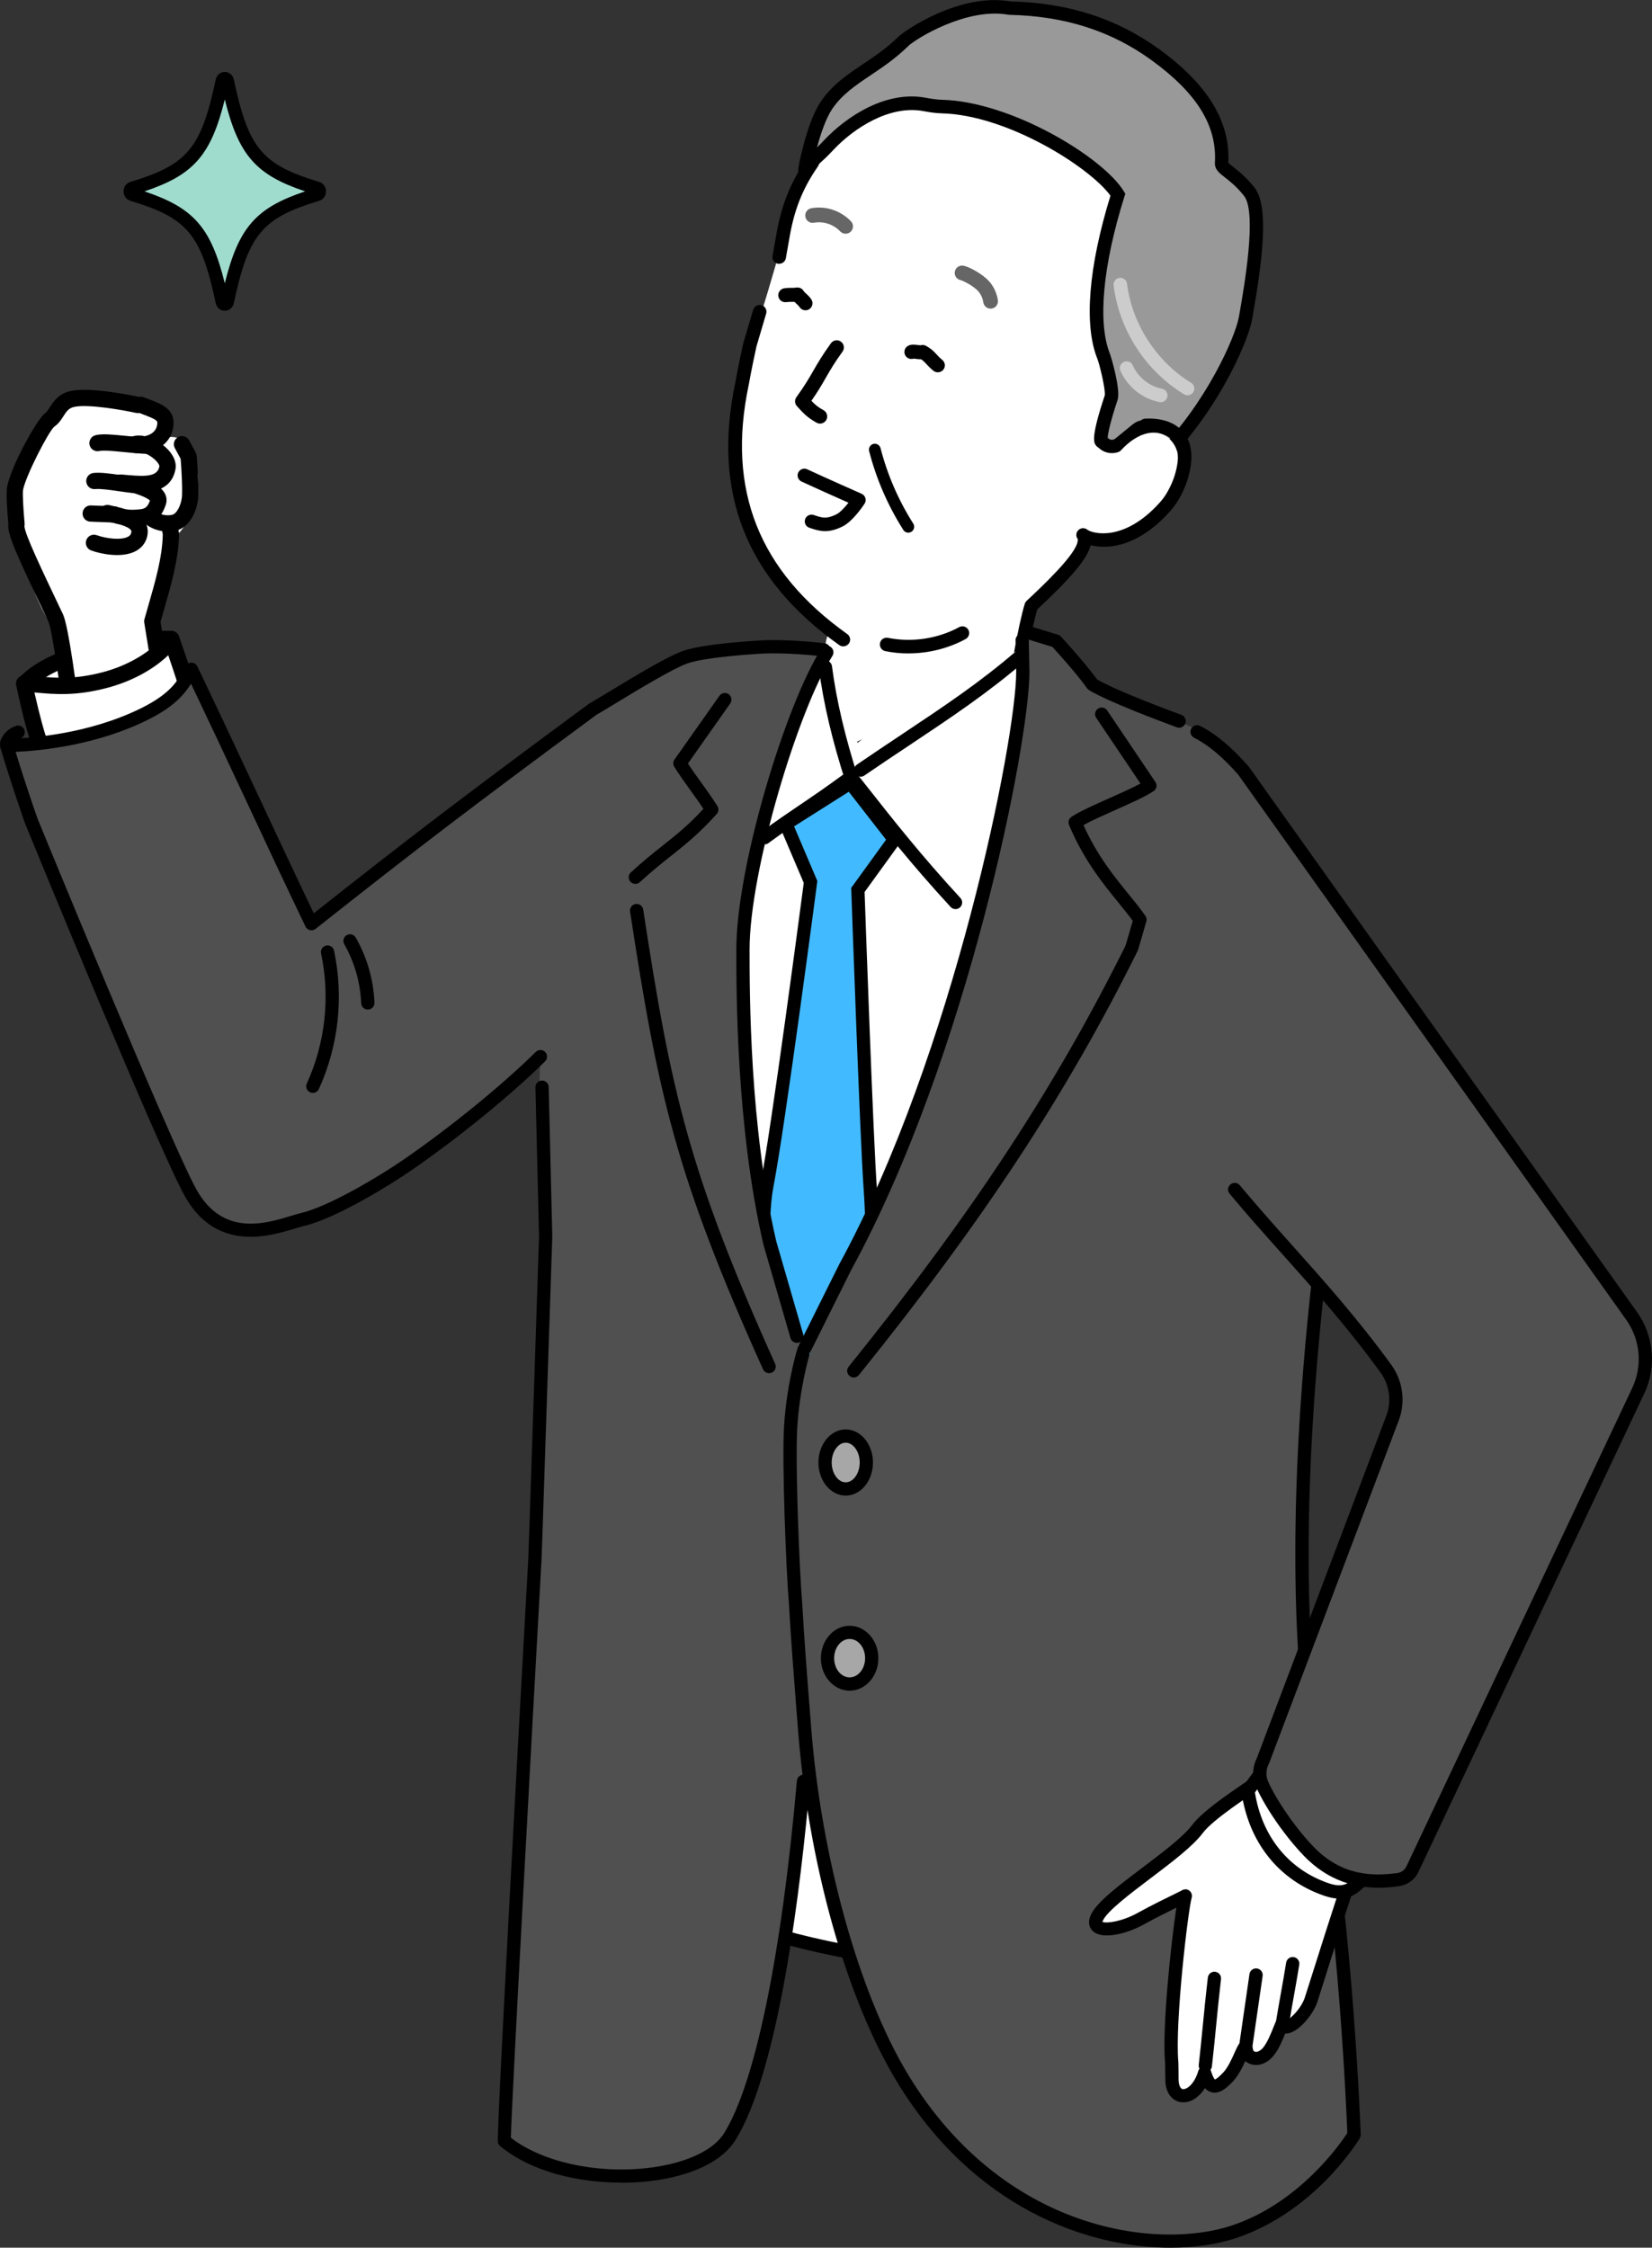 <svg width="186" height="253" viewBox="0 0 186 253" fill="none" xmlns="http://www.w3.org/2000/svg">
<rect x="0" y="0" width="186" height="253" fill="#333333" stroke="none"/>
<g clip-path="url(#clip0_4_14523)">
<path d="M83.511 42.174C83.511 42.174 85.484 36.203 87.083 30.685C89.013 24.021 90.9 17.396 94.626 14.562C101.924 6.993 107.228 12.107 116.743 8.543C133.487 3.547 132.106 26.812 128.844 44.597C126.594 56.033 123.849 59.074 120.16 63.697C118.731 65.86 117.703 66.723 115.906 68.427C114.995 71.335 115.021 75.495 115.021 75.495L93.176 84.901C93.176 84.901 92.158 71.229 93.453 71.319C85.915 64.331 80.27 55.154 83.506 42.174H83.511Z" fill="white"/>
<path d="M129.34 52.858C135.848 47.106 139.767 38.424 140.225 35.814C140.875 32.102 142.384 23.75 140.646 21.566C138.882 19.351 137.49 19.084 137.533 18.349C137.847 12.948 134.057 9.05 130.118 6.179C125.288 2.663 119.91 1.044 113.678 0.911C108.416 -0.048 102.446 3.931 101.726 4.634C98.533 7.771 95.127 8.751 93.032 11.878C91.459 14.227 90.479 19.649 90.633 19.42C92.216 17.066 91.332 18.429 93.282 16.352C95.927 13.534 100.122 11.047 103.997 11.739C104.669 11.857 105.335 11.979 106.018 11.995C113.657 12.171 123.716 18.429 125.864 21.913C123.46 29.567 122.73 36.24 124.243 40.059C124.521 40.762 125.352 44.022 125.107 44.763C124.323 47.117 123.598 49.796 124.131 49.748C124.59 50.312 125.4 50.419 125.992 49.998C126.173 49.87 127.911 48.4 128.162 48.246C129.969 47.122 129.281 51.522 129.345 52.864L129.34 52.858Z" fill="#999999"/>
<path d="M128.652 54.488L128.577 52.895C128.561 52.576 128.583 52.145 128.609 51.639C128.641 50.957 128.716 49.465 128.545 48.895C128.375 49.018 127.655 49.614 127.218 49.971C126.717 50.387 126.514 50.552 126.429 50.611C125.581 51.212 124.425 51.111 123.7 50.403C123.593 50.344 123.497 50.27 123.417 50.169C123.161 49.844 122.772 49.353 124.382 44.517C124.505 43.974 123.833 41.082 123.534 40.336C122.026 36.528 122.559 30.04 125.027 22.029C122.751 18.866 113.449 12.927 105.996 12.756C105.277 12.74 104.578 12.618 103.907 12.495C100.122 11.824 96.124 14.434 93.832 16.874C93.069 17.683 92.728 17.987 92.499 18.189C92.211 18.445 92.19 18.461 91.262 19.846L90.836 20.48L90.196 20.064C89.828 19.819 89.588 19.659 90.478 16.298C90.873 14.807 91.529 12.756 92.398 11.462C93.672 9.561 95.372 8.415 97.169 7.212C98.491 6.322 99.861 5.406 101.188 4.101C101.822 3.478 108.027 -0.842 113.747 0.16C120.261 0.309 125.763 2.077 130.56 5.571C136.003 9.534 138.535 13.71 138.295 18.328C138.386 18.429 138.631 18.621 138.834 18.78C139.409 19.228 140.278 19.899 141.243 21.108C142.933 23.228 142.128 29.407 141.009 35.761L140.971 35.958C140.502 38.621 136.632 47.436 129.841 53.439L128.647 54.493L128.652 54.488ZM128.679 47.298C128.934 47.298 129.148 47.377 129.302 47.468C130.139 47.958 130.23 49.252 130.166 51.047C135.784 45.444 139.084 37.945 139.484 35.686L139.521 35.489C140.076 32.325 141.558 23.92 140.065 22.046C139.217 20.98 138.466 20.4 137.917 19.974C137.288 19.484 136.739 19.063 136.787 18.306C137.027 14.157 134.772 10.503 129.681 6.796C125.128 3.483 119.894 1.806 113.673 1.672L113.55 1.662C108.827 0.804 103.086 4.383 102.27 5.177C100.841 6.578 99.413 7.537 98.032 8.463C96.289 9.635 94.786 10.647 93.677 12.298C92.984 13.332 92.392 15.089 91.987 16.602C92.174 16.421 92.414 16.176 92.739 15.83C95.415 12.986 99.807 10.216 104.141 10.988C104.834 11.111 105.442 11.217 106.044 11.233C113.827 11.414 124.158 17.673 126.52 21.513L126.701 21.811L126.594 22.141C124.169 29.864 123.572 36.293 124.952 39.782C125.118 40.198 126.2 43.889 125.832 45.007C124.995 47.521 124.744 48.794 124.713 49.263L124.723 49.279C124.926 49.529 125.283 49.577 125.549 49.386C125.624 49.327 125.912 49.093 126.248 48.816C127.175 48.049 127.586 47.713 127.756 47.606C128.108 47.388 128.417 47.308 128.679 47.308V47.298Z" fill="black"/>
<path d="M132.661 51.66C132.618 49.977 131.392 48.768 130.038 48.699C128.684 48.629 127.287 49.508 126.189 50.707C125.091 51.905 124.243 53.407 123.407 54.893C123.407 54.893 120.667 60.971 124.281 61.269C128.785 61.636 131.355 55.559 131.355 55.559C132.01 54.35 132.693 53.018 132.661 51.66Z" fill="white"/>
<path d="M124.275 61.546C122.847 61.546 121.829 61.093 121.466 60.805C121.141 60.539 121.088 60.059 121.354 59.735C121.621 59.41 122.095 59.356 122.426 59.623C122.916 60.017 126.498 61.125 130.608 56.533C132.053 54.92 132.602 52.64 132.623 51.5C132.639 50.616 132.399 49.929 131.914 49.455C131.312 48.874 130.283 48.587 129.009 48.645C128.588 48.666 128.231 48.342 128.21 47.921C128.188 47.5 128.513 47.143 128.934 47.122C130.662 47.037 132.053 47.468 132.97 48.358C133.769 49.13 134.164 50.195 134.143 51.521C134.116 53.162 133.354 55.745 131.744 57.545C128.903 60.72 126.21 61.546 124.275 61.546Z" fill="black"/>
<path d="M94.946 72.758C94.791 72.758 94.636 72.71 94.503 72.619C84.007 65.152 80.169 55.49 82.786 43.085C82.786 43.085 83.106 41.242 83.687 38.632C83.687 38.616 83.698 38.6 83.703 38.579L84.801 34.871C84.919 34.467 85.345 34.238 85.75 34.355C86.155 34.472 86.385 34.898 86.262 35.303L85.174 38.983C84.609 41.545 84.295 43.351 84.29 43.367C81.811 55.144 85.446 64.294 95.399 71.373C95.74 71.618 95.82 72.092 95.575 72.433C95.425 72.64 95.191 72.752 94.951 72.752L94.946 72.758Z" fill="black"/>
<path d="M114.808 74.931C114.76 74.931 114.717 74.931 114.669 74.92C114.254 74.846 113.982 74.446 114.056 74.036C114.605 71.032 115.043 69.045 115.384 67.959C115.421 67.831 115.496 67.719 115.592 67.628C117.271 66.057 121.205 62.377 121.333 60.896C121.37 60.475 121.749 60.172 122.154 60.203C122.575 60.241 122.884 60.608 122.847 61.029C122.703 62.723 120.421 65.189 116.78 68.603C116.471 69.663 116.055 71.581 115.554 74.313C115.485 74.68 115.165 74.936 114.808 74.936V74.931Z" fill="black"/>
<path d="M92.328 47.681C92.195 47.681 92.067 47.649 91.945 47.58C90.926 47.021 90.457 46.531 89.722 45.711C89.471 45.428 89.444 45.007 89.668 44.704C90.601 43.415 91.07 42.605 91.566 41.742C92.062 40.885 92.573 39.995 93.554 38.637C93.816 38.275 94.317 38.195 94.679 38.456C95.042 38.717 95.122 39.218 94.86 39.58C93.927 40.864 93.464 41.678 92.968 42.541C92.541 43.282 92.104 44.049 91.358 45.114C91.785 45.567 92.11 45.838 92.717 46.169C93.107 46.382 93.251 46.872 93.037 47.261C92.893 47.527 92.616 47.681 92.328 47.681Z" fill="black"/>
<path d="M133.711 44.496C133.578 44.496 133.439 44.459 133.316 44.384C128.977 41.742 126.013 37.162 125.384 32.128C125.331 31.713 125.629 31.329 126.045 31.276C126.456 31.223 126.845 31.521 126.893 31.937C127.458 36.448 130.219 40.72 134.105 43.085C134.462 43.303 134.58 43.772 134.361 44.129C134.217 44.363 133.967 44.496 133.711 44.496Z" fill="#CCCCCC"/>
<path d="M130.688 45.274C130.64 45.274 130.592 45.274 130.544 45.258C128.615 44.885 126.93 43.532 126.146 41.732C125.981 41.348 126.157 40.896 126.541 40.73C126.93 40.565 127.378 40.741 127.543 41.125C128.119 42.451 129.409 43.484 130.832 43.761C131.243 43.841 131.515 44.24 131.435 44.656C131.365 45.018 131.045 45.274 130.688 45.274Z" fill="#CCCCCC"/>
<path d="M102.281 73.551C101.401 73.551 100.527 73.466 99.674 73.29C99.264 73.205 98.997 72.806 99.077 72.39C99.162 71.98 99.562 71.714 99.978 71.794C102.665 72.337 105.586 71.9 107.995 70.59C108.363 70.388 108.827 70.526 109.03 70.894C109.232 71.261 109.093 71.724 108.726 71.927C106.775 72.992 104.52 73.546 102.281 73.546V73.551Z" fill="black"/>
<path d="M111.53 34.738C111.119 34.738 110.767 34.434 110.709 34.024C110.671 33.769 110.533 33.119 109.962 32.602C109.365 32.059 108.432 31.606 108.203 31.542C107.771 31.478 107.457 31.09 107.494 30.647C107.537 30.189 107.937 29.859 108.395 29.896C108.923 29.944 110.261 30.637 111.077 31.377C112.015 32.229 112.276 33.263 112.351 33.801C112.415 34.253 112.095 34.674 111.642 34.733C111.604 34.733 111.567 34.738 111.53 34.738ZM108.219 31.537C108.219 31.537 108.241 31.537 108.246 31.537C108.235 31.537 108.225 31.537 108.219 31.537Z" fill="#666666"/>
<path d="M95.207 26.307C94.988 26.307 94.77 26.222 94.605 26.051C94.327 25.758 93.853 25.369 93.16 25.162C92.541 24.975 91.993 25.007 91.635 25.071C91.182 25.151 90.756 24.848 90.676 24.395C90.596 23.942 90.9 23.516 91.353 23.436C92.11 23.303 92.904 23.351 93.64 23.575C94.679 23.889 95.394 24.475 95.809 24.906C96.124 25.236 96.113 25.764 95.783 26.078C95.623 26.232 95.415 26.307 95.212 26.307H95.207Z" fill="#666666"/>
<path d="M102.265 59.958C102.046 59.958 101.828 59.852 101.705 59.649C99.962 56.906 98.667 53.924 97.856 50.776C97.766 50.419 97.979 50.062 98.331 49.966C98.688 49.876 99.045 50.089 99.141 50.446C99.919 53.455 101.156 56.31 102.825 58.936C103.022 59.245 102.931 59.655 102.622 59.852C102.51 59.921 102.387 59.953 102.265 59.953V59.958Z" fill="black"/>
<path d="M87.733 29.7C87.691 29.7 87.643 29.7 87.6 29.689C87.184 29.614 86.907 29.22 86.982 28.805L87.435 26.238C87.733 24.538 88.186 22.967 88.778 21.572C89.327 20.277 89.993 19.074 90.82 17.902C91.06 17.556 91.534 17.476 91.881 17.715C92.227 17.955 92.307 18.429 92.067 18.775C91.305 19.862 90.686 20.97 90.18 22.163C89.631 23.452 89.215 24.911 88.933 26.498L88.48 29.061C88.416 29.428 88.096 29.689 87.728 29.689L87.733 29.7Z" fill="black"/>
<path d="M92.877 59.783C92.28 59.783 91.79 59.623 91.337 59.474L91.14 59.41C90.74 59.282 90.516 58.856 90.644 58.456C90.772 58.057 91.198 57.833 91.598 57.961L91.806 58.03C92.563 58.281 93.064 58.441 94.167 57.897C94.573 57.695 95.1 57.13 95.532 56.587C94.141 55.969 91.443 54.765 90.239 54.201C89.86 54.02 89.695 53.567 89.876 53.189C90.052 52.811 90.51 52.645 90.889 52.827C92.526 53.593 96.966 55.564 97.014 55.58C97.217 55.671 97.371 55.847 97.435 56.06C97.499 56.273 97.467 56.507 97.344 56.694C97.211 56.896 96.022 58.691 94.85 59.266C94.061 59.655 93.426 59.788 92.883 59.788L92.877 59.783Z" fill="black"/>
<path d="M3.774 77.343C5.603 78.238 7.319 78.994 9.531 78.622C11.525 78.286 13.353 77.29 15.001 76.118C16.669 74.93 18.689 73.727 19.287 71.926C17.916 71.879 15.299 71.98 14.873 72.065C13.428 72.358 11.989 72.688 10.571 73.109C7.959 73.881 4.782 74.872 2.847 76.896C3.161 77.045 3.465 77.2 3.769 77.349L3.774 77.343Z" fill="white"/>
<path d="M9.686 79.522C7.255 79.932 5.389 79.149 3.369 78.163L2.452 77.711C2.191 77.583 2.004 77.338 1.951 77.05C1.898 76.763 1.988 76.47 2.191 76.257C4.35 73.993 7.799 72.97 10.315 72.225C11.61 71.841 13.002 71.5 14.697 71.165C15.251 71.053 17.975 70.962 19.324 71.01C19.612 71.021 19.878 71.165 20.044 71.404C20.209 71.639 20.252 71.942 20.161 72.214C19.543 74.078 17.751 75.325 16.168 76.422C15.955 76.571 15.742 76.715 15.539 76.864C14.42 77.663 13.348 78.281 12.309 78.733C11.418 79.117 10.55 79.383 9.691 79.527L9.686 79.522ZM15.054 72.954C13.418 73.284 12.079 73.609 10.832 73.977C8.886 74.552 6.333 75.314 4.488 76.672C6.189 77.492 7.586 78.02 9.377 77.721C10.955 77.455 12.623 76.688 14.468 75.372C14.681 75.223 14.894 75.069 15.113 74.92C16.056 74.265 17.021 73.594 17.687 72.837C16.504 72.858 15.283 72.917 15.049 72.96L15.054 72.954Z" fill="black"/>
<path d="M16.349 49.742L18.743 49.236C19.905 48.991 21.078 49.593 21.558 50.68C23.327 54.691 21.877 59.394 18.156 61.716L16.28 62.888L16.344 49.742H16.349Z" fill="white"/>
<path d="M6.567 71.335C3.822 68.582 1.231 58.93 1.482 58.131C1.482 58.131 1.546 55.724 1.706 54.936C2.042 53.236 4.728 47.846 5.597 47.26C6.466 46.68 6.541 45.263 8.151 44.906C10.256 44.438 15.161 44.704 15.161 44.704C16.77 45.098 17.581 44.805 18.594 46.642C18.738 46.904 18.849 47.681 18.492 47.91L18.796 57.269L19.26 60.123C19.217 63.25 18.082 66.653 17.16 69.951L18.849 80.433L8.284 82.185C8.284 82.185 7.73 72.502 6.573 71.341L6.567 71.335Z" fill="white"/>
<path d="M15.059 62.137C15.118 62.11 15.177 62.083 15.23 62.057C15.886 61.727 16.333 61.199 16.531 60.533C16.712 59.91 16.632 59.41 16.483 59.047C17.32 58.84 18.194 58.302 18.684 56.752C18.834 56.272 18.743 55.761 18.418 55.319C18.332 55.207 18.236 55.095 18.125 54.994C18.903 54.637 19.521 53.993 19.75 52.853C19.932 51.942 19.425 50.941 18.354 50.105C18.929 49.641 19.324 49.013 19.473 48.262C19.894 46.131 18.348 45.54 16.706 44.911L16.211 44.72C15.742 44.538 15.209 44.767 15.027 45.242C14.846 45.71 15.075 46.243 15.55 46.429L16.056 46.626C17.799 47.292 17.789 47.351 17.677 47.91C17.543 48.576 16.978 48.954 16.296 49.098C15.726 48.975 15.155 48.986 14.649 49.231C14.281 49.407 14.079 49.806 14.148 50.211C14.217 50.611 14.542 50.919 14.947 50.967C15.374 51.015 15.784 51.015 16.173 50.967C16.461 51.069 16.802 51.239 17.149 51.495C17.799 51.979 17.965 52.406 17.949 52.496C17.73 53.588 16.621 53.678 14.366 53.471C14.302 53.465 14.233 53.46 14.169 53.455C13.918 53.423 13.695 53.407 13.508 53.407C13.012 53.407 12.607 53.801 12.591 54.296C12.575 54.792 12.959 55.207 13.449 55.239C13.652 55.25 13.871 55.271 14.1 55.292C15.182 55.457 16.547 55.985 16.882 56.347C16.552 57.29 16.152 57.316 15.246 57.364L15.097 57.375C14.75 57.396 14.414 57.364 14.079 57.3C13.561 57.141 13.018 57.018 12.495 56.901L12.293 56.853C11.797 56.741 11.306 57.05 11.2 57.545C11.088 58.041 11.397 58.525 11.893 58.637C12.117 58.685 12.346 58.749 12.581 58.813C12.906 58.898 13.242 58.994 13.604 59.069C14.148 59.239 14.617 59.452 14.761 59.703C14.782 59.74 14.825 59.814 14.761 60.022C14.723 60.139 14.654 60.294 14.393 60.427C13.615 60.816 12.005 60.64 10.891 60.24C10.416 60.07 9.889 60.315 9.718 60.789C9.547 61.263 9.793 61.79 10.267 61.961C11.344 62.35 13.519 62.802 15.049 62.142L15.059 62.137Z" fill="black"/>
<path d="M20.214 59.591C21.467 59.048 22.112 57.535 22.282 56.31C22.426 55.277 22.229 52.123 22.139 51.266C22.128 51.149 22.091 51.032 22.032 50.93L21.296 49.567C21.056 49.125 20.502 48.954 20.054 49.199C19.612 49.439 19.441 49.993 19.686 50.44L20.337 51.639C20.443 52.768 20.566 55.383 20.47 56.054C20.353 56.891 19.91 57.828 19.372 57.95C18.802 58.078 18.151 57.961 17.634 57.636C17.208 57.364 16.643 57.492 16.371 57.919C16.099 58.345 16.227 58.909 16.653 59.181C17.586 59.772 18.722 59.969 19.777 59.735C19.932 59.697 20.076 59.65 20.214 59.591Z" fill="black"/>
<path d="M18.988 81.328L8.423 83.08C8.177 83.123 7.921 83.059 7.724 82.909C7.522 82.76 7.394 82.531 7.367 82.286C6.829 77.711 5.874 70.856 5.437 69.929L5.197 69.429C1.823 62.345 0.784 60.102 0.938 58.957C0.853 58.03 0.645 55.57 0.81 54.755C1.285 52.352 4.233 47.074 5.091 46.499C5.256 46.387 5.416 46.142 5.597 45.86C6.013 45.21 6.583 44.315 7.953 44.011C10.192 43.511 15.15 44.565 15.71 44.688C16.206 44.794 16.515 45.284 16.408 45.78C16.301 46.275 15.811 46.584 15.315 46.477C13.908 46.169 9.91 45.45 8.348 45.801C7.746 45.94 7.506 46.27 7.138 46.85C6.882 47.25 6.594 47.703 6.125 48.011C5.459 48.566 2.916 53.535 2.601 55.111C2.521 55.516 2.628 57.402 2.772 58.914C2.783 59.016 2.772 59.117 2.751 59.213C2.761 60.06 4.659 64.038 6.85 68.64L7.09 69.141C7.735 70.499 8.705 78.063 9.073 81.12L17.789 79.671L16.243 70.089C16.221 69.956 16.227 69.823 16.264 69.695C16.408 69.184 16.552 68.672 16.701 68.161C17.48 65.466 18.279 62.685 18.327 60.182L18.231 59.596C18.151 59.096 18.487 58.627 18.988 58.547C19.489 58.467 19.958 58.803 20.038 59.303L20.145 59.969C20.155 60.022 20.155 60.076 20.155 60.129C20.118 62.899 19.271 65.828 18.455 68.667C18.327 69.109 18.199 69.551 18.076 69.993L19.734 80.278C19.804 80.699 19.569 81.099 19.196 81.264C19.127 81.29 19.057 81.317 18.983 81.328H18.988Z" fill="black"/>
<path d="M19.303 71.98C19.303 71.98 21.616 78.59 21.451 78.819C18.834 82.526 9.846 86.489 4.803 84.172C4.195 83.895 2.713 76.928 2.713 76.928C5.219 77.072 7.623 77.642 11.781 76.55C15.337 75.618 17.927 73.764 19.297 71.98H19.303Z" fill="white"/>
<path d="M4.424 85.008C4.014 84.821 3.401 84.539 1.823 77.125C1.764 76.848 1.839 76.555 2.026 76.337C2.212 76.118 2.489 76.001 2.772 76.017C3.268 76.044 3.758 76.091 4.259 76.134C6.274 76.315 8.353 76.507 11.557 75.665C14.515 74.888 17.144 73.3 18.578 71.426C18.78 71.159 19.116 71.026 19.452 71.079C19.782 71.133 20.059 71.362 20.171 71.681C22.64 78.733 22.528 78.888 22.203 79.351C20.987 81.072 18.492 82.861 15.608 84.108C11.898 85.716 7.543 86.441 4.424 85.008ZM18.945 73.748C17.213 75.404 14.771 76.72 12.021 77.439C8.508 78.361 6.162 78.147 4.089 77.961C4.019 77.956 3.945 77.95 3.875 77.94C4.414 80.321 5.053 82.755 5.379 83.426C9.862 85.279 17.89 81.823 20.491 78.568C20.299 77.812 19.649 75.814 18.94 73.743L18.945 73.748Z" fill="black"/>
<path d="M17.181 51.026C17.495 50.888 17.719 50.584 17.73 50.217C17.746 49.711 17.352 49.29 16.845 49.268C15.912 49.236 14.942 49.141 14.084 49.055C12.639 48.911 11.498 48.8 10.758 48.986C10.267 49.103 9.969 49.604 10.086 50.094C10.208 50.584 10.704 50.882 11.195 50.765C11.632 50.659 12.789 50.77 13.908 50.882C14.787 50.968 15.79 51.069 16.781 51.101C16.92 51.101 17.058 51.079 17.176 51.026H17.181Z" fill="black"/>
<path d="M15.294 55.415C15.587 55.287 15.8 55.016 15.838 54.68C15.896 54.179 15.534 53.727 15.033 53.668C14.58 53.615 14.111 53.551 13.647 53.482C12.458 53.311 11.333 53.151 10.528 53.236C10.022 53.29 9.659 53.737 9.713 54.238C9.766 54.739 10.214 55.106 10.715 55.053C11.301 54.994 12.362 55.143 13.391 55.292C13.871 55.362 14.361 55.431 14.83 55.484C14.995 55.506 15.155 55.479 15.299 55.415H15.294Z" fill="black"/>
<path d="M13.22 58.744C13.535 58.611 13.759 58.302 13.769 57.94C13.791 57.434 13.396 57.008 12.89 56.992L10.246 56.891C9.739 56.869 9.313 57.263 9.297 57.769C9.276 58.275 9.67 58.701 10.176 58.717L12.82 58.819C12.964 58.824 13.098 58.797 13.22 58.744Z" fill="black"/>
<path d="M84.21 83.911C85.297 86.515 84.849 89.557 83.634 92.103C82.418 94.649 80.51 96.785 78.586 98.846C67.738 110.468 58.953 122.101 45.855 131.118C43.083 133.025 37.257 136.514 33.978 137.27C30.7 138.026 24.825 134.846 22.517 132.402C19.884 129.616 19.836 125.121 21.398 121.621C22.959 118.122 28.471 109.807 31.409 107.347C43.68 97.056 52.225 90.041 68.82 79.059C72.871 76.379 78.426 77.024 81.763 80.55C82.872 81.727 83.788 82.888 84.215 83.906L84.21 83.911Z" fill="#505050"/>
<path d="M35.332 104.54L21.685 75.863C20.657 77.652 19.985 78.052 15.603 80.779C11.525 83.314 2.9 83.959 0.864 84.145C0.896 84.241 3.534 92.454 3.534 92.454C3.534 92.454 5.224 98.26 5.624 99.245C6.024 100.236 10.891 109.648 12.485 114.452C14.388 120.172 17.613 128.029 20.838 133.142C25.843 141.084 29.783 137.723 33.253 137.275C35.151 137.03 37.8 135.235 40.151 133.28C42.097 131.667 43.659 129.057 45.215 126.111L35.332 104.529V104.54Z" fill="#505050"/>
<path d="M35.22 123.017C35.119 123.017 35.012 122.995 34.911 122.947C34.538 122.777 34.373 122.335 34.543 121.957C36.627 117.408 37.193 112.204 36.148 107.315C36.062 106.91 36.318 106.516 36.724 106.43C37.123 106.345 37.523 106.601 37.608 107.006C38.722 112.209 38.115 117.738 35.903 122.58C35.775 122.851 35.508 123.017 35.225 123.017H35.22Z" fill="black"/>
<path d="M41.414 113.637C41.015 113.637 40.684 113.323 40.668 112.923C40.567 110.585 39.906 108.289 38.76 106.276C38.557 105.919 38.68 105.461 39.037 105.259C39.394 105.056 39.853 105.179 40.055 105.536C41.324 107.751 42.054 110.287 42.161 112.859C42.177 113.269 41.857 113.621 41.447 113.637C41.436 113.637 41.425 113.637 41.414 113.637Z" fill="black"/>
<path d="M0.762 84.342C0.672 84.342 0.581 84.326 0.49 84.289C0.107 84.14 -0.085 83.709 0.069 83.325C0.373 82.547 1.029 81.94 1.828 81.701C2.228 81.578 2.639 81.802 2.761 82.196C2.884 82.59 2.66 83.005 2.266 83.128C1.908 83.24 1.599 83.522 1.461 83.874C1.343 84.167 1.066 84.348 0.768 84.348L0.762 84.342Z" fill="black"/>
<path d="M67.567 101.413C67.674 98.99 66.751 98.729 68.916 91.251C71.128 85.29 67.402 79.644 71.949 76.917C75.819 74.6 77.312 74.041 81.246 73.349C84.492 72.779 94.311 73.487 94.311 73.487C92.973 75.586 95.287 79.016 95.287 79.016L96.545 83.623L105.634 76.64C105.634 76.64 109.509 73.988 110.341 74.499C110.341 73.833 113.955 75.431 114.056 73.439C114.904 73.343 116.322 71.399 117.18 71.996C119.025 73.429 121.951 77.887 122.639 80.023C122.639 80.023 131.072 78.963 138.141 84.784C140.225 86.499 137.49 100.039 139.83 104.066C141.877 107.586 141.184 113.674 143.349 121.03C145.428 128.093 144.868 136.418 139.958 146.612C137.709 151.283 146.313 155.768 146.227 165.787C146.126 177.633 145.513 184.562 145.433 190.187C145.273 201.436 145.092 210.384 144.884 214.161C144.804 215.561 142.347 215.524 140.15 215.524C136.637 217.719 133.348 218.688 128.177 220.062C110.618 224.723 83.644 217.516 83.426 216.653C78.991 214.123 74.406 211.945 71.208 209.287C68.015 206.219 71.325 207.093 70.488 197.58C68.041 169.606 67.066 112.987 67.567 101.413Z" fill="white"/>
<path d="M114.984 222.262C104.983 222.262 94.381 220.76 85.857 218.118C79.348 216.099 68.809 210.794 66.421 206.741C66.213 206.384 66.33 205.931 66.687 205.718C67.045 205.511 67.503 205.628 67.711 205.985C69.715 209.388 79.348 214.533 86.305 216.691C95.01 219.391 106.375 220.909 116.695 220.749C128.257 220.568 137.32 218.352 142.213 214.501C142.538 214.246 143.008 214.304 143.263 214.624C143.519 214.949 143.461 215.418 143.141 215.673C137.32 220.254 126.557 222.262 114.995 222.262H114.984Z" fill="black"/>
<path d="M96.907 87.426C96.668 87.426 96.438 87.314 96.289 87.101C96.055 86.761 96.14 86.297 96.481 86.063C98.256 84.848 99.941 83.725 101.572 82.638C106.284 79.501 110.357 76.79 114.488 73.226C114.803 72.955 115.272 72.992 115.538 73.301C115.805 73.615 115.773 74.084 115.464 74.35C111.258 77.978 107.153 80.71 102.398 83.879C100.772 84.96 99.088 86.079 97.323 87.293C97.195 87.384 97.046 87.426 96.902 87.426H96.907Z" fill="black"/>
<path d="M95.948 88.646C95.633 88.646 95.34 88.443 95.239 88.129C93.698 83.362 92.701 79.128 92.19 75.176C92.136 74.766 92.424 74.393 92.835 74.339C93.245 74.286 93.618 74.574 93.672 74.984C94.173 78.84 95.154 82.989 96.662 87.671C96.79 88.065 96.572 88.481 96.182 88.609C96.108 88.635 96.028 88.646 95.953 88.646H95.948Z" fill="black"/>
<path d="M95.735 88.124L100.698 94.494L96.593 100.172C96.593 100.172 97.558 127.912 97.99 133.866C98.576 141.968 97.67 149.925 97.67 149.925L91.779 159.369L87.563 155.923C87.563 155.923 85.004 140.45 86.363 133.403C87.712 126.415 91.262 99.272 91.262 99.272L88.474 92.726L95.74 88.124H95.735Z" fill="#42BAFF"/>
<path d="M91.96 160.482L86.87 156.322L86.822 156.045C86.715 155.406 84.258 140.359 85.628 133.265C86.896 126.692 90.164 101.877 90.495 99.379L87.541 92.438L95.91 87.133L101.63 94.484L97.344 100.406C97.441 103.219 98.325 128.247 98.731 133.818C99.317 141.893 98.416 149.936 98.411 150.016L98.389 150.181L91.96 160.487V160.482ZM88.25 155.523L91.593 158.256L96.945 149.675C97.067 148.498 97.771 141.217 97.243 133.92C96.817 128.018 95.857 100.476 95.847 100.199L95.836 99.943L99.765 94.516L95.564 89.12L89.407 93.019L92.024 99.165L91.998 99.368C91.96 99.639 88.426 126.612 87.088 133.541C85.867 139.869 87.914 153.419 88.245 155.523H88.25Z" fill="black"/>
<path d="M60.221 175.577C61.506 141.595 60.355 129.893 60.84 118.654C60.941 116.284 59.939 100.987 61.469 98.382C63.633 92.555 65.456 80.422 69.902 77.754C73.687 75.484 76.363 74.323 80.206 73.652C83.383 73.098 93.091 73.418 93.091 73.418C89.247 79.458 83.645 97.535 83.645 106.867C83.645 116.199 83.986 139.747 91.401 152.94C93.203 180.317 89.706 228.51 82.141 240.526C78.74 245.927 63.665 246.688 56.778 240.973C56.602 240.526 60.221 175.571 60.221 175.571V175.577Z" fill="#505050"/>
<path d="M115.304 75.373C115.304 83.607 106.924 123.091 93.155 146.644C87.595 158.447 89.604 181.59 90.569 194.325C91.763 210.123 96.321 225.207 101.63 233.943C112.447 251.748 130.166 254.108 138.887 251.221C147.613 248.334 152.448 240.297 152.448 240.297C152.448 240.297 151.654 217.719 148.648 201.095C144.047 175.63 147.347 145.792 149.564 126.836C149.97 123.374 152.774 118.638 152.736 116.62C152.683 113.68 152.539 108.364 150.119 101.988C147.144 94.164 139.505 84.007 133.386 81.498C126.178 78.542 122.895 77.903 122.895 77.903C121.418 76.007 120.325 73.626 119.046 72.571C118.054 71.751 116.866 72.172 115.789 71.389C115.165 72.64 115.091 74.068 115.314 75.383L115.304 75.373Z" fill="#505050"/>
<path d="M89.716 151.15C89.391 151.15 89.093 150.937 89.002 150.612L85.953 140.082C82.904 126.937 82.904 111.831 82.904 106.873C82.904 97.53 88.469 79.303 92.467 73.024C92.691 72.678 93.149 72.576 93.496 72.795C93.842 73.019 93.944 73.477 93.725 73.823C89.871 79.874 84.396 97.988 84.396 106.873C84.396 111.794 84.396 126.772 87.397 139.709L90.436 150.202C90.548 150.596 90.324 151.012 89.93 151.124C89.86 151.145 89.791 151.156 89.722 151.156L89.716 151.15Z" fill="black"/>
<path d="M69.945 245.676C65.163 245.676 59.848 244.494 56.298 241.548C56.202 241.469 56.127 241.362 56.079 241.245C56.005 241.048 55.845 240.643 59.475 175.529C59.566 173.068 59.651 170.714 59.72 168.471L60.691 139.177L60.285 122.388C60.275 121.978 60.6 121.637 61.016 121.626C61.021 121.626 61.026 121.626 61.032 121.626C61.437 121.626 61.767 121.946 61.778 122.356L62.183 139.187L61.213 168.525C61.144 170.772 61.064 173.132 60.968 175.609C59.784 196.829 57.604 236.643 57.519 240.622C61.229 243.509 67.898 244.851 73.911 243.892C77.61 243.306 80.377 241.937 81.507 240.142C84.999 234.598 87.995 220.126 89.722 200.44C89.759 200.03 90.132 199.726 90.532 199.764C90.942 199.801 91.246 200.163 91.209 200.573C90.18 212.275 87.717 233.085 82.77 240.941C81.39 243.13 78.33 244.707 74.145 245.373C72.839 245.58 71.416 245.692 69.945 245.692V245.676Z" fill="black"/>
<path d="M90.505 152.721C90.393 152.721 90.281 152.695 90.175 152.642C89.807 152.46 89.658 152.008 89.839 151.64L94.514 142.261C107.361 118.713 114.414 83.138 114.414 75.634L114.339 72.081C114.328 71.671 114.659 71.33 115.069 71.319C115.48 71.319 115.821 71.639 115.832 72.049L115.906 75.618C115.906 83.479 109.008 118.814 95.836 142.953L91.172 152.311C91.038 152.572 90.777 152.727 90.505 152.727V152.721Z" fill="black"/>
<path d="M131.776 253C122.335 253 109.573 248.462 100.991 234.331C95.255 224.893 90.974 209.585 89.823 194.384C89.759 193.505 89.684 192.568 89.604 191.588C89.348 188.296 89.055 184.562 88.826 180.541C88.506 176.765 88.032 164.631 88.272 160.599C88.549 156.003 89.642 152.285 89.684 152.13C89.802 151.736 90.217 151.512 90.612 151.63C91.006 151.747 91.23 152.162 91.118 152.556C91.108 152.594 90.031 156.274 89.764 160.69C89.524 164.663 89.999 176.674 90.319 180.434C90.548 184.456 90.836 188.184 91.097 191.471C91.172 192.456 91.246 193.393 91.316 194.272C92.435 209.026 96.731 224.446 102.27 233.559C112.958 251.147 130.262 253.293 138.658 250.513C146.291 247.988 150.924 241.282 151.697 240.089C151.601 237.666 150.716 216.712 147.917 201.223C144.825 184.12 145.188 161.345 148.999 133.531C149.053 133.121 149.436 132.838 149.842 132.892C150.252 132.945 150.535 133.323 150.481 133.733C146.696 161.393 146.329 184.008 149.394 200.962C152.374 217.447 153.195 240.047 153.205 240.27C153.205 240.414 153.173 240.558 153.099 240.68C152.896 241.016 148.019 248.989 139.132 251.93C137.106 252.601 134.596 253 131.786 253H131.776Z" fill="black"/>
<path d="M71.533 99.49C71.331 99.49 71.133 99.41 70.984 99.251C70.707 98.947 70.723 98.478 71.027 98.196C72.434 96.907 73.553 96.018 74.636 95.16C76.144 93.962 77.466 92.918 79.199 91.048C78.724 90.324 78.223 89.631 77.738 88.96C77.136 88.119 76.512 87.256 75.92 86.318C75.76 86.063 75.766 85.738 75.942 85.493L81.001 78.318C81.24 77.983 81.704 77.903 82.04 78.137C82.376 78.377 82.456 78.84 82.221 79.176L77.456 85.94C77.941 86.686 78.458 87.394 78.954 88.087C79.556 88.928 80.18 89.791 80.771 90.729C80.947 91.011 80.921 91.378 80.697 91.624C78.682 93.855 77.168 95.059 75.569 96.327C74.508 97.168 73.41 98.042 72.04 99.293C71.896 99.427 71.714 99.49 71.533 99.49Z" fill="black"/>
<path d="M86.593 154.57C86.31 154.57 86.038 154.405 85.91 154.128C76.059 132.258 74.081 123.129 70.941 102.606C70.877 102.202 71.16 101.818 71.565 101.754C71.976 101.69 72.354 101.973 72.418 102.377C75.537 122.75 77.504 131.816 87.275 153.515C87.445 153.893 87.275 154.33 86.902 154.501C86.8 154.543 86.699 154.565 86.598 154.565L86.593 154.57Z" fill="black"/>
<path d="M96.129 155.049C95.964 155.049 95.799 154.996 95.66 154.884C95.34 154.623 95.287 154.154 95.548 153.835C109.456 136.588 118.785 122.404 126.733 106.42L127.538 103.65C127.074 103.016 126.53 102.34 125.955 101.637C124.195 99.475 121.999 96.779 120.363 92.854C120.224 92.524 120.341 92.145 120.64 91.943C121.589 91.315 123.225 90.59 124.958 89.818C126.216 89.259 127.506 88.683 128.407 88.193L123.422 80.8C123.193 80.46 123.284 79.996 123.625 79.767C123.966 79.538 124.43 79.629 124.659 79.969L130.086 88.018C130.198 88.183 130.241 88.385 130.198 88.582C130.161 88.779 130.043 88.95 129.878 89.056C128.929 89.685 127.293 90.409 125.56 91.181C124.249 91.767 122.9 92.364 121.989 92.87C123.513 96.284 125.496 98.718 127.106 100.694C127.788 101.53 128.428 102.319 128.961 103.086C129.089 103.272 129.126 103.501 129.068 103.72L128.14 106.899C128.13 106.942 128.114 106.985 128.092 107.022C120.091 123.134 110.703 137.414 96.705 154.772C96.556 154.953 96.342 155.049 96.124 155.049H96.129Z" fill="black"/>
<path d="M107.58 102.329C107.377 102.329 107.18 102.249 107.031 102.089C102.633 97.322 99.312 93.109 96.646 89.722C96.204 89.157 95.777 88.619 95.372 88.108C95.116 87.783 95.17 87.314 95.495 87.058C95.82 86.803 96.289 86.856 96.545 87.181C96.95 87.692 97.377 88.236 97.824 88.8C100.474 92.166 103.773 96.353 108.134 101.077C108.411 101.381 108.395 101.85 108.091 102.132C107.947 102.265 107.766 102.329 107.585 102.329H107.58Z" fill="black"/>
<path d="M86.081 95.043C85.852 95.043 85.628 94.936 85.478 94.739C85.233 94.409 85.308 93.94 85.638 93.695C87.499 92.326 88.757 91.48 90.089 90.579C91.486 89.631 92.936 88.657 95.196 86.995C95.527 86.75 95.996 86.824 96.241 87.155C96.486 87.485 96.412 87.954 96.081 88.198C93.794 89.876 92.339 90.862 90.926 91.815C89.604 92.705 88.362 93.552 86.523 94.899C86.39 94.995 86.235 95.043 86.081 95.043Z" fill="black"/>
<path d="M92.893 164.62C92.893 166.266 93.933 167.598 95.218 167.598C96.502 167.598 97.542 166.266 97.542 164.62C97.542 162.975 96.502 161.643 95.218 161.643C93.933 161.643 92.893 162.975 92.893 164.62Z" fill="#A7A7A7"/>
<path d="M95.218 168.344C93.528 168.344 92.147 166.677 92.147 164.621C92.147 162.565 93.522 160.897 95.218 160.897C96.913 160.897 98.288 162.565 98.288 164.621C98.288 166.677 96.913 168.344 95.218 168.344ZM95.218 162.389C94.365 162.389 93.64 163.411 93.64 164.621C93.64 165.83 94.359 166.852 95.218 166.852C96.076 166.852 96.796 165.83 96.796 164.621C96.796 163.411 96.076 162.389 95.218 162.389Z" fill="black"/>
<path d="M95.66 189.558C97.035 189.558 98.15 188.256 98.15 186.65C98.15 185.044 97.035 183.742 95.66 183.742C94.285 183.742 93.171 185.044 93.171 186.65C93.171 188.256 94.285 189.558 95.66 189.558Z" fill="#A7A7A7"/>
<path d="M95.66 190.304C93.874 190.304 92.424 188.663 92.424 186.65C92.424 184.637 93.874 182.996 95.66 182.996C97.446 182.996 98.896 184.637 98.896 186.65C98.896 188.663 97.446 190.304 95.66 190.304ZM95.66 184.482C94.701 184.482 93.917 185.452 93.917 186.645C93.917 187.838 94.701 188.807 95.66 188.807C96.62 188.807 97.403 187.838 97.403 186.645C97.403 185.452 96.625 184.482 95.66 184.482Z" fill="black"/>
<path d="M132.757 81.913C132.671 81.913 132.586 81.897 132.501 81.865C130.699 81.205 124.649 78.941 122.596 77.663C122.511 77.61 122.442 77.54 122.383 77.461C121.301 75.921 119.062 73.439 118.486 72.811L115.309 71.841C114.915 71.719 114.691 71.303 114.813 70.909C114.936 70.515 115.352 70.291 115.746 70.414L119.121 71.442C119.249 71.479 119.36 71.554 119.451 71.65C119.563 71.772 122.186 74.622 123.513 76.47C125.15 77.445 129.462 79.16 133.012 80.465C133.402 80.609 133.599 81.035 133.455 81.423C133.343 81.727 133.06 81.913 132.757 81.913Z" fill="black"/>
<path d="M28.194 139.209C25.63 139.209 22.831 138.244 20.806 134.633C17.858 129.382 3.454 94.239 2.841 92.742C2.815 92.672 1.413 88.736 0.032 84.135C-0.037 83.911 0.005 83.671 0.144 83.479C0.282 83.293 0.496 83.176 0.73 83.17C3.321 83.112 9.99 82.659 15.987 79.666C19.345 77.988 20.129 76.465 20.88 74.995C21.008 74.744 21.264 74.59 21.547 74.59H21.557C21.84 74.59 22.096 74.755 22.218 75.01C24.436 79.634 26.744 84.566 28.978 89.333C31.073 93.807 33.232 98.43 35.327 102.798C45.791 94.531 51.959 89.802 66.309 79.213C66.336 79.197 66.357 79.176 66.389 79.165C66.831 78.915 67.626 78.435 68.553 77.876C71.314 76.204 75.099 73.908 76.88 73.274C79.284 72.417 85.633 72.081 85.899 72.07C88.458 71.964 91.747 72.262 92.856 72.411C93.266 72.465 93.549 72.843 93.496 73.253C93.442 73.663 93.064 73.945 92.653 73.892C91.587 73.748 88.421 73.46 85.969 73.562C85.91 73.562 79.577 73.897 77.381 74.68C75.744 75.266 71.885 77.604 69.332 79.154C68.388 79.73 67.636 80.182 67.167 80.449C52.529 91.245 46.425 95.943 35.529 104.556C35.353 104.694 35.119 104.747 34.9 104.699C34.682 104.646 34.495 104.497 34.394 104.295C32.176 99.671 29.868 94.745 27.64 89.972C25.619 85.653 23.53 81.194 21.509 76.96C20.625 78.366 19.388 79.65 16.669 81.008C11.061 83.809 4.915 84.481 1.759 84.635C3.033 88.79 4.238 92.177 4.254 92.215C4.392 92.55 19.228 128.732 22.128 133.909C25.092 139.198 29.879 137.738 32.736 136.865C33.157 136.737 33.52 136.625 33.829 136.556C36.947 135.837 42.614 132.471 45.45 130.516C50.695 126.905 56.532 122.148 60.322 118.404C60.616 118.116 61.09 118.116 61.378 118.409C61.666 118.702 61.666 119.176 61.373 119.464C57.524 123.267 51.607 128.087 46.297 131.746C44.192 133.195 37.907 137.153 34.165 138.01C33.909 138.069 33.568 138.175 33.173 138.292C31.947 138.665 30.145 139.214 28.215 139.214L28.194 139.209Z" fill="black"/>
<path d="M14.889 21.886C21.616 23.921 23.311 25.945 25.017 33.966C25.092 34.328 25.524 34.328 25.598 33.966C27.304 25.939 28.999 23.915 35.727 21.886C36.031 21.795 36.031 21.284 35.727 21.194C28.999 19.159 27.304 17.135 25.598 9.113C25.524 8.751 25.092 8.751 25.017 9.113C23.311 17.14 21.616 19.164 14.889 21.194C14.585 21.284 14.585 21.795 14.889 21.886Z" fill="#A0DCCE"/>
<path d="M25.31 34.983C24.815 34.983 24.399 34.632 24.287 34.121C22.64 26.376 21.115 24.544 14.67 22.6C14.217 22.461 13.913 22.035 13.913 21.54C13.913 21.044 14.217 20.613 14.67 20.48C21.11 18.536 22.64 16.703 24.287 8.959C24.393 8.453 24.815 8.096 25.31 8.096C25.806 8.096 26.222 8.453 26.328 8.959C27.97 16.703 29.5 18.536 35.945 20.48C36.398 20.618 36.702 21.044 36.702 21.54C36.702 22.035 36.398 22.467 35.945 22.6C29.506 24.544 27.976 26.376 26.328 34.121C26.222 34.627 25.801 34.983 25.31 34.983ZM16.264 21.54C21.792 23.388 23.754 25.582 25.31 31.889C26.872 25.582 28.834 23.383 34.357 21.54C28.829 19.692 26.867 17.497 25.31 11.191C23.748 17.497 21.787 19.697 16.264 21.54Z" fill="black"/>
<path d="M160.572 194.847C161.766 190.608 159.032 185.66 151.841 188.6C151.841 188.6 149.362 192.371 145.151 198.219C143.045 199.748 136.451 203.684 134.82 205.868C132.613 208.824 124.627 213.442 123.508 215.828C122.65 217.66 125.875 217.372 128.444 215.956C131.008 214.539 133.364 213.495 133.455 213.394C133.002 214.981 131.515 227.711 131.925 232.142C131.946 232.371 131.941 234.065 131.957 234.273C132.128 236.782 134.75 236.297 135.63 233.309C136.254 235.354 137.032 235.088 138.269 233.778C139.505 232.467 140.177 229.49 140.321 230.662C140.46 231.812 141.808 232.105 142.784 230.949C143.797 229.751 144.426 227.098 144.479 227.753C144.58 229.037 147.027 226.928 147.635 225.037C149.319 219.796 151.222 213.474 154.245 204.93C155.37 201.745 160.583 194.842 160.583 194.842L160.572 194.847Z" fill="white"/>
<path d="M133.236 236.637C133.162 236.637 133.087 236.637 133.012 236.627C132.213 236.542 131.317 235.886 131.211 234.326C131.205 234.23 131.2 233.814 131.195 233.367C131.195 232.952 131.189 232.323 131.179 232.211C130.822 228.339 131.845 218.656 132.447 214.73C131.515 215.183 130.187 215.843 128.801 216.605C126.802 217.713 124.099 218.352 123.044 217.367C122.82 217.154 122.34 216.552 122.831 215.513C123.497 214.102 125.875 212.301 128.631 210.219C130.891 208.509 133.231 206.746 134.223 205.42C135.502 203.705 139.441 201.116 142.315 199.225C143.253 198.608 144.074 198.07 144.617 197.681C148.727 191.971 151.196 188.227 151.217 188.189C151.302 188.061 151.42 187.966 151.558 187.907C156.132 186.037 158.627 187.374 159.709 188.338C161.399 189.846 162.017 192.477 161.297 195.05C161.271 195.14 161.233 195.22 161.175 195.295C161.121 195.364 156.02 202.144 154.943 205.18C152.619 211.753 150.988 216.914 149.548 221.473C149.127 222.805 148.727 224.067 148.344 225.271C147.811 226.933 145.934 229.01 144.703 228.893C144.388 229.681 143.946 230.736 143.354 231.434C142.666 232.249 141.718 232.605 140.875 232.355C140.625 232.28 140.401 232.158 140.209 231.993C139.862 232.755 139.409 233.66 138.812 234.289C138.098 235.045 137.314 235.716 136.445 235.514C136.131 235.439 135.875 235.269 135.667 235.04C135.027 236.036 134.143 236.637 133.236 236.637ZM133.455 212.653C133.578 212.653 133.7 212.685 133.812 212.744C134.116 212.909 134.265 213.266 134.175 213.601C133.753 215.071 132.272 227.726 132.671 232.078C132.682 232.222 132.687 232.595 132.693 233.362C132.693 233.761 132.693 234.129 132.703 234.23C132.719 234.438 132.794 235.109 133.178 235.151C133.626 235.205 134.478 234.587 134.916 233.111C135.006 232.797 135.299 232.579 135.63 232.579C135.96 232.579 136.248 232.792 136.344 233.106C136.552 233.788 136.723 234.006 136.787 234.065C136.877 234.038 137.138 233.905 137.725 233.282C138.253 232.723 138.695 231.737 139.015 231.018C139.404 230.15 139.66 229.575 140.326 229.676C140.614 229.719 140.977 229.916 141.057 230.592C141.078 230.784 141.158 230.901 141.296 230.944C141.504 231.007 141.872 230.89 142.208 230.491C142.704 229.9 143.146 228.781 143.407 228.115C143.711 227.348 143.914 226.842 144.548 226.938C144.623 226.949 144.905 227.007 145.076 227.279C145.625 226.906 146.574 225.889 146.915 224.829C147.299 223.625 147.699 222.368 148.12 221.042C149.564 216.477 151.201 211.3 153.53 204.701C154.613 201.638 159.176 195.481 159.89 194.528C160.407 192.546 159.949 190.57 158.712 189.468C157.331 188.237 155.071 188.152 152.331 189.223C151.766 190.075 149.389 193.622 145.753 198.671C145.705 198.735 145.652 198.794 145.588 198.842C145.017 199.252 144.143 199.827 143.13 200.493C140.507 202.219 136.536 204.829 135.417 206.331C134.297 207.827 131.877 209.654 129.532 211.428C127.261 213.143 124.691 215.087 124.185 216.163C124.153 216.238 124.131 216.291 124.121 216.328C124.563 216.52 126.301 216.307 128.082 215.322C129.734 214.411 131.296 213.654 132.229 213.202C132.559 213.042 132.906 212.871 133.012 212.813C133.14 212.717 133.295 212.669 133.455 212.669V212.653Z" fill="black"/>
<path d="M135.715 233.25C135.688 233.25 135.662 233.25 135.63 233.25C135.219 233.202 134.926 232.834 134.969 232.424C135.15 230.789 135.289 229.42 135.422 228.025C135.582 226.411 135.742 224.744 135.992 222.597C136.04 222.187 136.413 221.894 136.819 221.942C137.229 221.99 137.522 222.358 137.474 222.768C137.229 224.898 137.069 226.56 136.909 228.169C136.771 229.569 136.637 230.949 136.451 232.589C136.408 232.973 136.083 233.25 135.71 233.25H135.715Z" fill="black"/>
<path d="M140.273 230.976C140.236 230.976 140.204 230.976 140.166 230.971C139.756 230.912 139.473 230.534 139.532 230.124L140.678 222.203C140.737 221.799 141.11 221.511 141.526 221.57C141.936 221.628 142.219 222.006 142.16 222.416L141.014 230.337C140.961 230.71 140.641 230.976 140.278 230.976H140.273Z" fill="black"/>
<path d="M144.351 228.733C144.314 228.733 144.271 228.733 144.228 228.722C143.823 228.659 143.546 228.275 143.61 227.865C143.834 226.496 144.02 225.436 144.212 224.376C144.399 223.322 144.591 222.272 144.809 220.909C144.873 220.504 145.257 220.227 145.668 220.291C146.073 220.355 146.35 220.738 146.286 221.148C146.062 222.517 145.876 223.577 145.684 224.637C145.497 225.692 145.305 226.741 145.087 228.099C145.028 228.467 144.708 228.728 144.351 228.728V228.733Z" fill="black"/>
<path d="M152.081 203.47C149.069 201.617 146.036 199.811 143.034 197.974L140.502 201.569C141.376 207.801 144.271 211.726 150.332 212.685C152.022 212.951 153.147 211.561 154.112 210.144L156.702 206.874C154.506 205.516 154.277 204.818 152.075 203.465L152.081 203.47Z" fill="white"/>
<path d="M150.801 213.708C150.3 213.708 149.735 213.606 149.085 213.383C143.962 211.625 140.566 207.353 139.772 201.675C139.745 201.484 139.793 201.287 139.905 201.132L142.97 196.93C143.216 196.594 143.679 196.525 144.015 196.765C144.346 197.01 144.42 197.473 144.18 197.809L141.296 201.761C142.085 206.719 145.092 210.432 149.575 211.971C151.398 212.594 151.974 211.971 153.381 210.469C153.653 210.176 153.952 209.862 154.277 209.532C154.474 209.329 154.773 209.26 155.039 209.351L157.299 210.102C157.688 210.23 157.902 210.656 157.774 211.044C157.646 211.433 157.225 211.646 156.83 211.519L155.012 210.917C154.821 211.114 154.645 211.305 154.474 211.492C153.349 212.696 152.406 213.708 150.812 213.708H150.801Z" fill="black"/>
<path d="M138.759 84.981L183.702 148.109C185.456 150.575 185.744 153.797 184.454 156.535L159.032 210.384C158.728 211.029 158.12 211.476 157.411 211.567C155.279 211.849 151.025 212.227 147.32 208.35C144.319 205.212 142.08 201.212 141.893 200.206C141.771 199.54 141.861 198.831 142.192 198.192L156.798 159.582C157.486 157.718 157.187 155.635 156.02 154.032C147.944 142.926 140.268 136.743 132.122 124.828L138.759 84.987V84.981Z" fill="#505050"/>
<path d="M155.188 212.483C152.896 212.483 149.671 211.892 146.776 208.861C143.669 205.607 141.371 201.495 141.158 200.339C141.003 199.508 141.131 198.64 141.51 197.889L156.1 159.321C156.697 157.696 156.446 155.885 155.418 154.469C151.713 149.371 148.018 145.238 144.447 141.243C142.485 139.049 140.454 136.78 138.444 134.367C138.178 134.053 138.221 133.579 138.54 133.318C138.855 133.052 139.329 133.094 139.591 133.414C141.59 135.805 143.61 138.064 145.561 140.253C149.159 144.279 152.875 148.439 156.628 153.595C157.95 155.411 158.275 157.75 157.502 159.843L142.896 198.459C142.885 198.485 142.874 198.512 142.858 198.539C142.613 199.013 142.533 199.545 142.629 200.073C142.784 200.914 144.98 204.824 147.859 207.838C151.052 211.183 154.586 211.194 157.31 210.832C157.768 210.773 158.158 210.486 158.355 210.07L183.777 156.226C184.955 153.739 184.689 150.799 183.095 148.551L139.42 87.208C137.682 85.221 136.008 83.82 134.446 83.043C134.079 82.856 133.929 82.409 134.111 82.041C134.297 81.674 134.745 81.525 135.113 81.706C136.856 82.579 138.69 84.108 140.566 86.254C140.582 86.27 140.598 86.292 140.614 86.313L184.31 147.683C186.219 150.367 186.533 153.883 185.126 156.855L159.703 210.704C159.288 211.583 158.467 212.179 157.507 212.307C156.969 212.376 156.164 212.488 155.188 212.488V212.483Z" fill="black"/>
<path d="M105.591 41.907C105.415 41.907 105.239 41.849 105.09 41.732C104.712 41.423 104.482 41.172 104.296 40.97C104.109 40.768 103.971 40.619 103.715 40.443C103.528 40.448 103.336 40.427 103.144 40.4C103.059 40.389 102.936 40.374 102.867 40.368C102.526 40.48 102.137 40.347 101.94 40.027C101.716 39.654 101.833 39.17 102.206 38.946C102.558 38.733 102.958 38.786 103.342 38.834C103.427 38.845 103.55 38.861 103.624 38.866C103.832 38.797 104.067 38.818 104.264 38.93C104.904 39.292 105.186 39.601 105.463 39.905C105.629 40.086 105.799 40.272 106.092 40.512C106.428 40.789 106.481 41.284 106.204 41.62C106.05 41.812 105.82 41.907 105.591 41.907Z" fill="black"/>
<path d="M90.686 34.925C90.415 34.925 90.153 34.786 90.004 34.536C89.956 34.456 89.823 34.333 89.706 34.222C89.62 34.147 89.535 34.062 89.45 33.977C89.311 33.982 89.199 33.977 89.093 33.977C88.922 33.977 88.789 33.977 88.522 34.008C88.085 34.067 87.691 33.769 87.632 33.337C87.573 32.906 87.877 32.507 88.309 32.448C88.693 32.395 88.922 32.4 89.119 32.4C89.29 32.4 89.423 32.4 89.69 32.368C90.009 32.325 90.319 32.475 90.478 32.752C90.526 32.831 90.66 32.954 90.777 33.066C90.974 33.247 91.204 33.46 91.369 33.737C91.593 34.11 91.465 34.594 91.092 34.818C90.964 34.893 90.83 34.925 90.692 34.925H90.686Z" fill="black"/>
</g>
<defs>
<clipPath id="clip0_4_14523">
<rect width="186" height="253" fill="white"/>
</clipPath>
</defs>
</svg>
